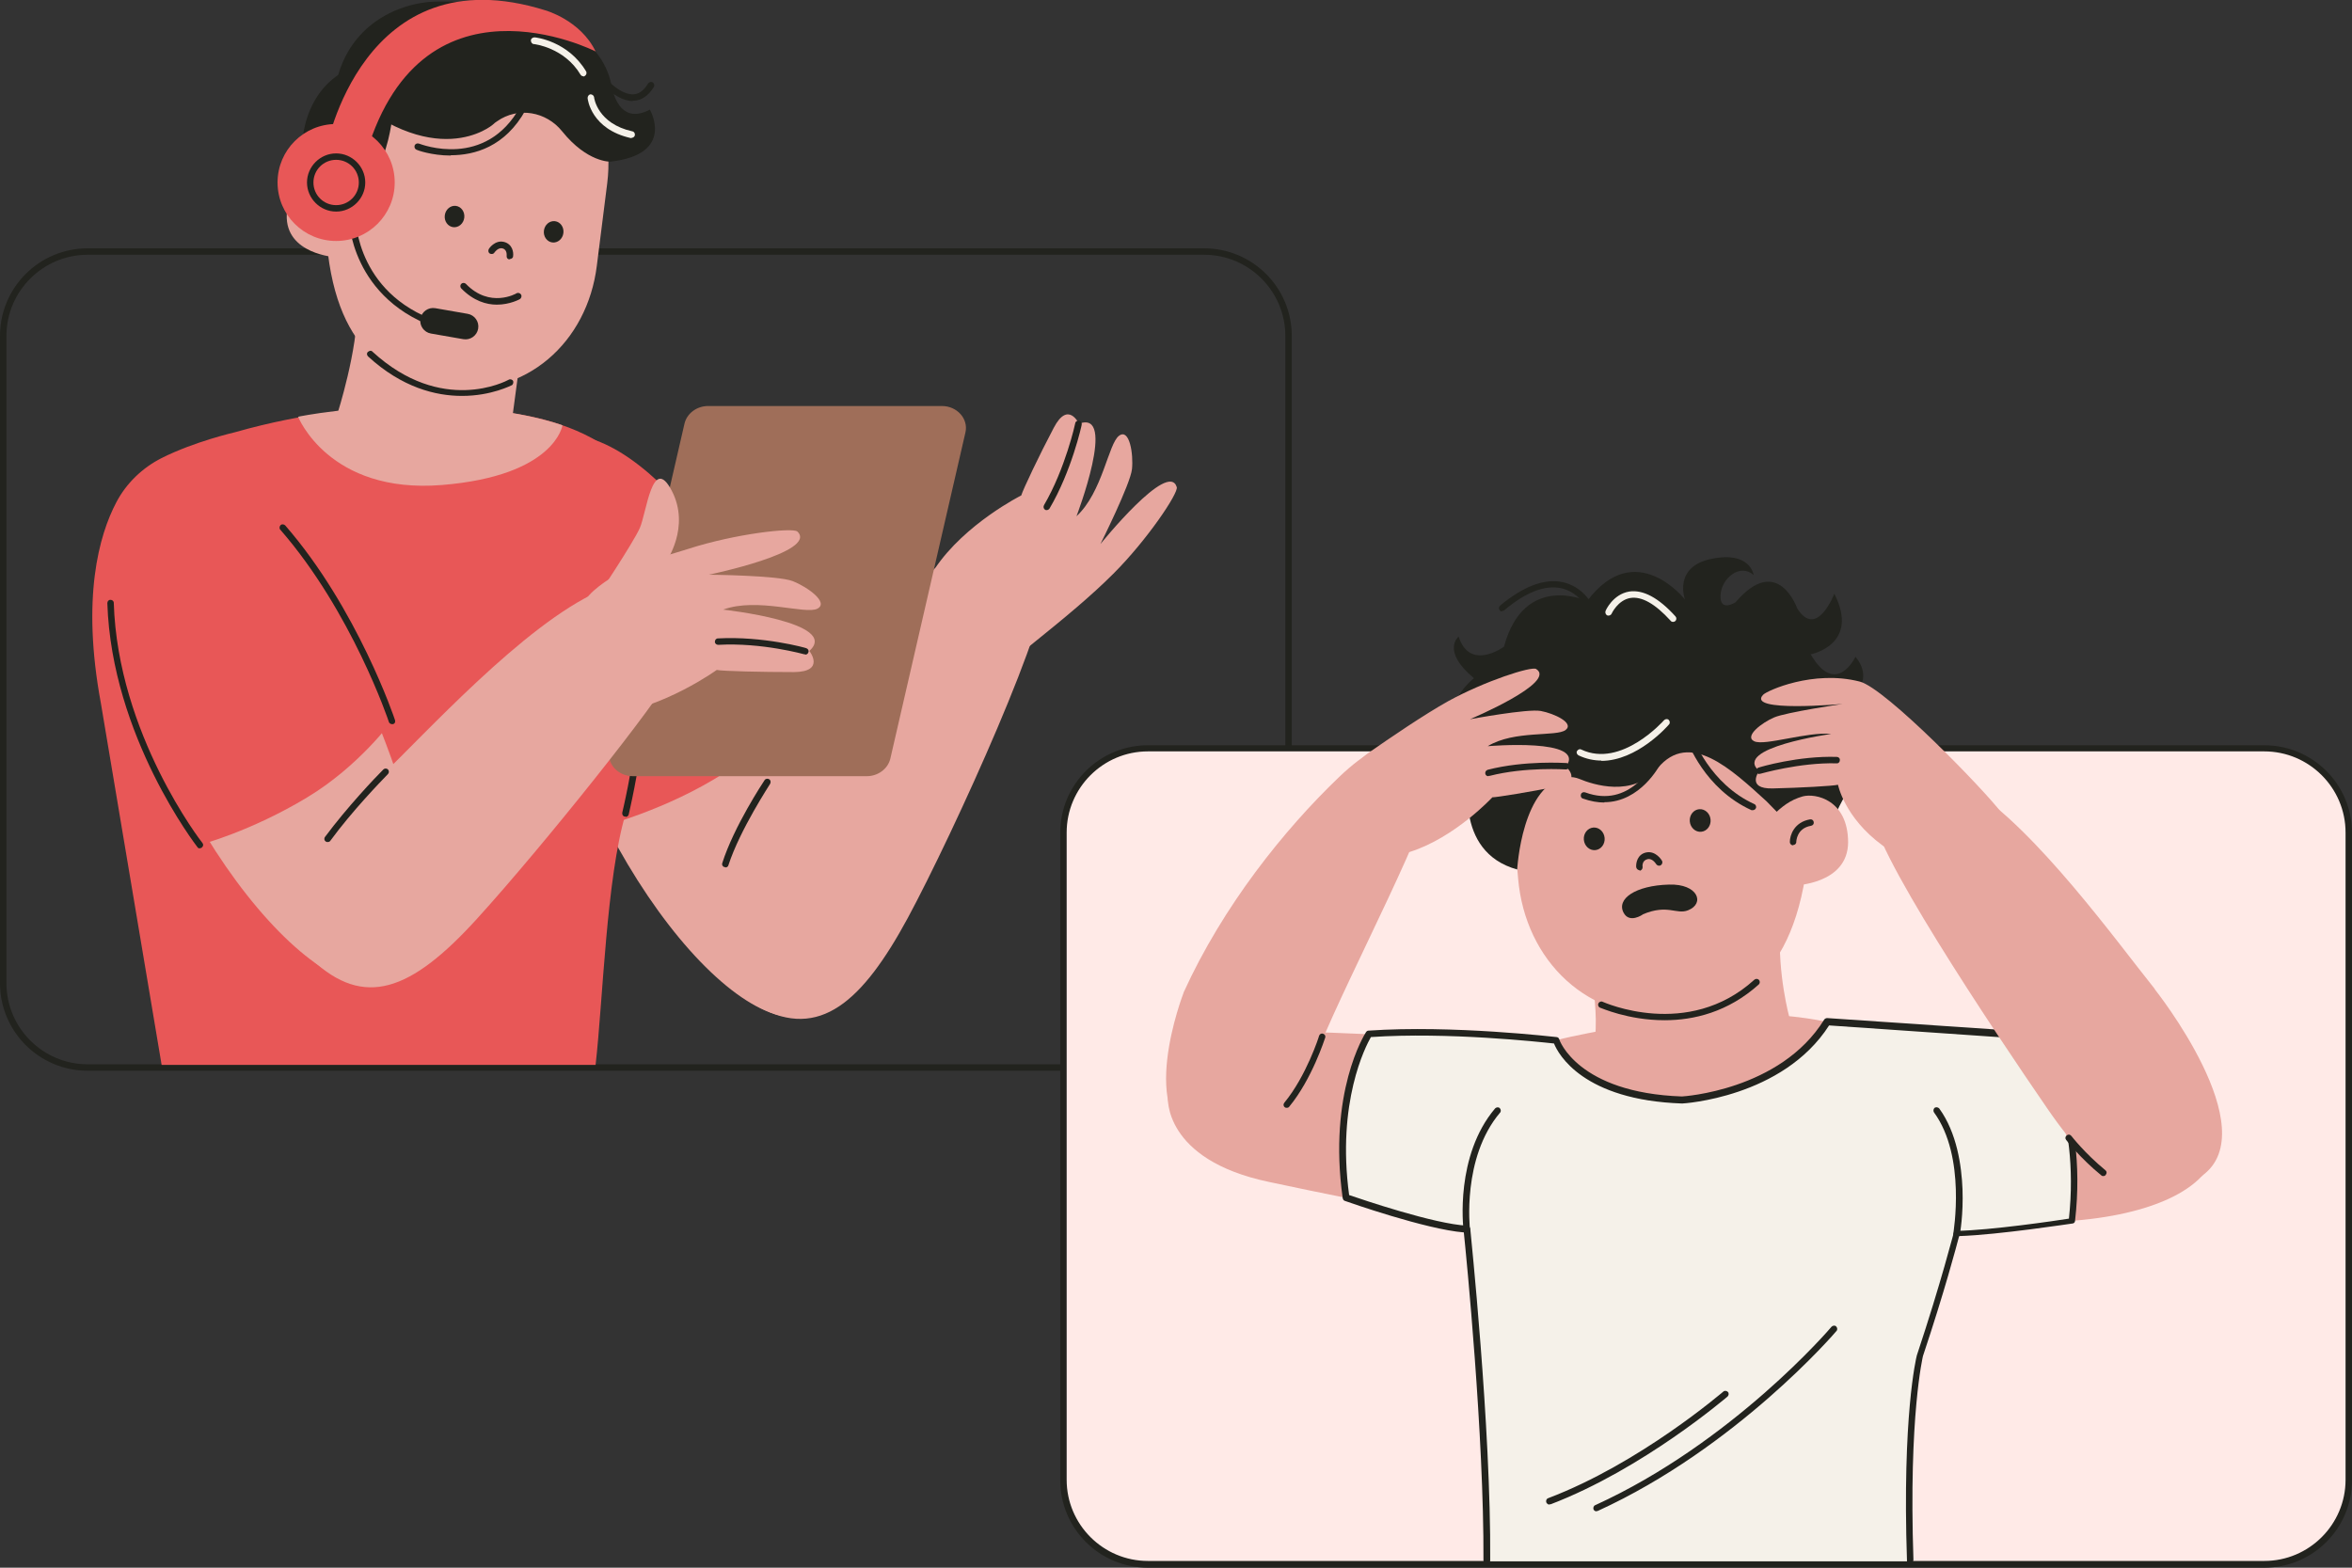 <svg xmlns="http://www.w3.org/2000/svg" width="459" height="306" viewBox="0 0 459 306" fill="none"><rect x="0" y="0" width="459" height="306" fill="#333333" stroke="none"/><g clip-path="url(#clip0_128_238)"><path d="M234.976 209H17.117C7.661 209 0 201.35 0 191.907V65.563C0 56.12 7.661 48.47 17.117 48.47H234.976C244.433 48.47 252.094 56.12 252.094 65.563V191.907C252.094 201.35 244.433 209 234.976 209ZM17.117 49.725C8.379 49.725 1.257 56.837 1.257 65.563V191.907C1.257 200.633 8.379 207.745 17.117 207.745H234.976C243.715 207.745 250.837 200.633 250.837 191.907V65.563C250.837 56.837 243.715 49.725 234.976 49.725H17.117Z" fill="#22231E"></path><path d="M441.823 146.067H224.024C214.9 146.067 207.505 153.453 207.505 162.563V288.907C207.505 298.017 214.9 305.403 224.024 305.403H441.823C450.946 305.403 458.342 298.017 458.342 288.907V162.563C458.342 153.453 450.946 146.067 441.823 146.067Z" fill="#FFEAE7"></path><path d="M441.883 306H224.024C214.567 306 206.906 298.35 206.906 288.907V162.563C206.906 153.12 214.567 145.47 224.024 145.47H441.883C451.339 145.47 459 153.12 459 162.563V288.907C459 298.35 451.339 306 441.883 306ZM224.024 146.665C215.285 146.665 208.163 153.777 208.163 162.503V288.847C208.163 297.573 215.285 304.685 224.024 304.685H441.883C450.621 304.685 457.743 297.573 457.743 288.847V162.503C457.743 153.777 450.621 146.665 441.883 146.665H224.024Z" fill="#22231E"></path><path d="M113.059 102.438C116.112 99.749 121.199 99.331 124.91 101.064C130.596 103.694 138.017 109.67 144.541 121.623C155.853 142.302 169.439 177.086 163.933 191.31C155.494 213.184 123.354 182.584 109.109 139.135C101.867 117.141 105.997 108.654 113.059 102.438Z" fill="#E7A79F"></path><path d="M156.152 135.548C156.152 135.548 149.329 146.247 139.154 152.223C127.962 158.857 116.231 161.666 116.231 161.666C116.231 161.666 101.029 136.505 100.012 113.794C99.533 102.916 105.219 83.612 113.418 85.166C133.469 88.991 155.195 130.887 156.152 135.548Z" fill="#E85757"></path><path d="M94.984 80.205C94.984 80.205 126.406 80.743 128.74 104.59C130.955 126.882 127.184 141.824 122.097 158.797C118.326 171.468 117.668 195.314 116.231 207.865H31.542L19.691 137.282C15.861 116.662 19.332 104.47 22.684 98.075C24.659 94.31 27.771 91.322 31.542 89.409C37.946 86.182 45.786 84.389 45.786 84.389C73.677 76.44 94.984 80.265 94.984 80.265V80.205Z" fill="#E85757"></path><path d="M29.986 96.761C33.038 94.071 38.066 93.593 41.836 95.267C47.522 97.837 55.003 103.753 61.647 115.647C73.138 136.266 87.084 170.87 81.697 185.154C73.498 207.088 41.058 176.847 26.395 133.517C18.973 111.583 22.983 103.036 29.986 96.82V96.761Z" fill="#E7A79F"></path><path d="M76.49 140.688C76.49 140.688 70.086 149.534 59.971 155.63C48.899 162.323 39.023 164.893 39.023 164.893C39.023 164.893 20.589 138.776 21.606 116.065C22.504 96.223 32.918 92.517 41.238 93.354C58.535 95.147 75.473 136.027 76.49 140.629V140.688Z" fill="#E85757"></path><path d="M76.49 141.346C76.251 141.346 75.951 141.166 75.891 140.927C75.832 140.688 68.65 119.412 54.704 103.394C54.465 103.155 54.525 102.737 54.764 102.498C55.003 102.259 55.422 102.319 55.662 102.558C69.787 118.814 77.029 140.33 77.089 140.569C77.208 140.927 77.029 141.286 76.67 141.346C76.61 141.346 76.55 141.346 76.49 141.346Z" fill="#22231E"></path><path d="M109.767 83.014C109.767 83.014 108.331 92.876 86.246 94.669C64.161 96.462 58.175 81.341 58.175 81.341C58.175 81.341 69.308 79.01 84.929 79.249C100.431 79.488 109.767 83.014 109.767 83.014Z" fill="#E7A79F"></path><path d="M39.023 165.611C38.843 165.611 38.664 165.551 38.544 165.372C38.365 165.133 21.786 143.737 20.948 117.738C20.948 117.38 21.187 117.081 21.547 117.081C21.906 117.081 22.205 117.32 22.205 117.679C22.983 143.258 39.322 164.356 39.502 164.535C39.741 164.834 39.681 165.192 39.382 165.431C39.263 165.551 39.143 165.551 38.963 165.551L39.023 165.611Z" fill="#22231E"></path><path d="M96.181 5.439C81.218 3.586 67.512 14.164 65.657 29.106L63.622 45.242C64.999 68.91 76.55 74.408 87.323 75.723C102.645 77.635 114.615 66.818 116.471 51.877L118.506 35.74C120.361 20.798 111.144 7.291 96.181 5.439Z" fill="#E7A79F"></path><path d="M109.948 45.489C110.093 44.343 109.36 43.306 108.311 43.174C107.261 43.041 106.293 43.863 106.148 45.009C106.003 46.156 106.736 47.192 107.786 47.324C108.835 47.457 109.803 46.635 109.948 45.489Z" fill="#22231E"></path><path d="M90.603 42.504C90.748 41.358 90.015 40.322 88.965 40.189C87.916 40.057 86.948 40.879 86.803 42.025C86.658 43.171 87.391 44.207 88.44 44.34C89.49 44.472 90.458 43.65 90.603 42.504Z" fill="#22231E"></path><path d="M99.473 50.621C99.473 50.621 99.473 50.621 99.413 50.621C99.054 50.621 98.815 50.263 98.874 49.904C98.874 49.785 98.994 48.709 98.037 48.47C97.139 48.291 96.48 49.307 96.48 49.307C96.301 49.605 95.882 49.665 95.583 49.486C95.283 49.307 95.224 48.888 95.403 48.589C95.403 48.53 96.6 46.796 98.336 47.215C100.012 47.633 100.251 49.247 100.131 50.024C100.131 50.323 99.832 50.562 99.473 50.562V50.621ZM96.959 59.467C94.924 59.467 92.41 58.75 90.016 56.299C89.777 56.06 89.777 55.642 90.016 55.403C90.256 55.164 90.675 55.164 90.914 55.403C95.583 60.244 100.73 57.315 100.79 57.255C101.089 57.076 101.508 57.196 101.687 57.495C101.867 57.793 101.747 58.212 101.448 58.391C101.448 58.391 99.533 59.467 96.959 59.467ZM87.981 30.361C84.211 30.361 81.338 29.285 81.278 29.225C80.979 29.106 80.799 28.747 80.919 28.389C81.039 28.09 81.398 27.91 81.757 28.03C82.296 28.209 94.745 33.05 101.508 20.858C101.687 20.559 102.047 20.44 102.346 20.619C102.645 20.798 102.765 21.157 102.585 21.456C98.575 28.688 92.59 30.301 87.981 30.301V30.361ZM76.67 21.695C76.67 21.695 75.592 39.923 64.4 38.13C64.4 38.13 60.869 37.593 59.492 33.708C58.116 29.823 58.594 18.766 67.034 13.985L76.729 21.695H76.67Z" fill="#22231E"></path><path d="M65.597 16.615C65.597 16.615 66.555 6.754 76.909 2.152C79.662 0.956 82.595 0.299 85.588 0.299C92.291 0.239 108.511 1.016 116.231 10.1C117.787 11.953 118.865 14.224 119.344 16.675C119.882 19.424 121.558 24.145 126.825 21.396C126.825 21.396 131.912 30.122 119.104 31.556C119.104 31.556 114.615 31.735 109.708 25.639C106.595 21.755 101.089 20.798 97.019 23.667C96.72 23.846 96.421 24.085 96.181 24.325C96.181 24.325 84.749 34.306 65.657 16.615H65.597Z" fill="#22231E"></path><path d="M64.58 33.887C62.305 33.17 56.32 34.126 55.961 41.896C55.662 49.665 65.537 50.203 65.537 50.203L69.966 37.593C68.231 35.859 66.854 34.604 64.58 33.887Z" fill="#E7A79F"></path><path d="M123.234 26.954H123.114C115.393 25.221 114.675 19.424 114.675 19.125C114.675 18.766 114.915 18.468 115.214 18.408C115.573 18.408 115.872 18.647 115.932 18.946C115.932 19.185 116.65 24.145 123.413 25.639C123.773 25.699 123.952 26.058 123.892 26.416C123.832 26.715 123.533 26.894 123.294 26.894L123.234 26.954Z" fill="#F5F1E9"></path><path d="M123.473 19.723C119.643 19.723 115.872 14.583 115.693 14.344C115.513 14.045 115.573 13.686 115.812 13.447C116.112 13.268 116.471 13.328 116.71 13.567C116.71 13.567 120.361 18.527 123.533 18.408C124.67 18.408 125.628 17.691 126.466 16.316C126.645 16.017 127.064 15.898 127.364 16.077C127.663 16.256 127.783 16.675 127.603 16.973C126.526 18.707 125.209 19.603 123.653 19.663C123.653 19.663 123.533 19.663 123.473 19.663V19.723Z" fill="#22231E"></path><path d="M113.837 14.882C113.598 14.882 113.418 14.762 113.299 14.583C110.126 9.264 104.261 8.606 104.201 8.606C103.842 8.606 103.603 8.248 103.603 7.889C103.603 7.531 103.962 7.292 104.321 7.292C104.56 7.292 110.845 8.009 114.376 13.925C114.555 14.224 114.436 14.643 114.136 14.822C114.017 14.882 113.897 14.941 113.837 14.941V14.882Z" fill="#F5F1E9"></path><path d="M101.448 70.523C101.448 70.523 100.61 76.679 99.892 82.178C99.892 82.178 91.393 88.274 77.208 85.525C63.023 82.716 65.837 80.803 65.837 80.803C65.837 80.803 69.906 68.073 69.667 59.945L101.448 70.583V70.523Z" fill="#E7A79F"></path><path d="M90.136 77.277C85.049 77.277 78.465 75.663 71.822 69.567C71.582 69.328 71.522 68.91 71.822 68.671C72.121 68.431 72.48 68.372 72.719 68.671C86.246 81.042 98.755 74.408 99.293 74.109C99.593 73.93 100.012 74.109 100.131 74.348C100.251 74.587 100.131 75.066 99.892 75.185C99.832 75.185 95.942 77.277 90.196 77.277H90.136Z" fill="#22231E"></path><path d="M122.097 159.395C122.097 159.395 121.977 159.395 121.917 159.395C121.558 159.335 121.379 158.977 121.438 158.618C121.438 158.558 123.354 150.908 124.491 140.987C125.508 131.843 126.107 118.754 122.995 108.535C122.875 108.176 123.054 107.817 123.414 107.758C123.773 107.638 124.132 107.817 124.192 108.176C127.364 118.635 126.825 131.903 125.748 141.167C124.611 151.207 122.695 158.857 122.695 158.977C122.635 159.276 122.336 159.455 122.097 159.455V159.395Z" fill="#22231E"></path><path d="M147.474 156.287C147.474 156.287 124.85 183.898 148.072 196.569C159.923 203.023 168.302 195.553 177.16 179.177C186.018 162.741 205.949 118.933 203.914 113.076C201.879 107.159 196.073 100.286 182.427 110.984C170.157 120.547 153.878 146.366 147.474 156.347V156.287Z" fill="#E7A79F"></path><path d="M181.23 120.248C183.923 128.556 194.337 131.424 201.16 125.926C207.983 120.428 212.951 116.304 217.26 112.001C223.904 105.367 230.009 96.222 229.65 95.087C228.034 89.708 214.747 106.203 214.747 106.203C214.747 106.203 220.612 94.489 220.911 91.561C221.211 88.632 220.433 83.552 218.398 85.046C216.303 86.54 215.166 96.103 210.078 100.765C210.078 100.765 218.098 79.847 210.557 82.716C210.557 82.716 208.462 78.114 205.649 83.493C202.836 88.812 199.604 95.625 199.305 96.701C199.305 96.701 188.352 102.199 182.487 110.925C180.512 113.853 180.332 117.2 181.29 120.248H181.23Z" fill="#E7A79F"></path><path d="M204.273 99.569C204.153 99.569 204.033 99.569 203.973 99.51C203.674 99.33 203.554 98.972 203.734 98.613C207.924 91.441 209.839 82.656 209.839 82.596C209.899 82.237 210.258 82.058 210.617 82.118C210.976 82.177 211.156 82.536 211.096 82.895C211.096 83.014 209.121 91.979 204.811 99.27C204.692 99.45 204.452 99.569 204.273 99.569Z" fill="#22231E"></path><path d="M141.548 169.256C141.489 169.256 141.429 169.256 141.369 169.256C141.01 169.137 140.83 168.778 140.95 168.479C143.224 161.307 148.97 152.641 149.209 152.283C149.389 151.984 149.808 151.924 150.107 152.103C150.406 152.283 150.466 152.701 150.287 153C150.287 153.06 144.421 161.905 142.147 168.897C142.087 169.196 141.788 169.316 141.548 169.316V169.256Z" fill="#22231E"></path><path d="M169.14 151.506H123.533C120.541 151.506 118.326 148.996 118.925 146.366L133.588 82.656C134.067 80.684 135.982 79.249 138.197 79.249H183.804C186.796 79.249 189.011 81.76 188.412 84.389L173.748 148.1C173.27 150.072 171.354 151.506 169.14 151.506Z" fill="#9F6E59"></path><path d="M73.976 151.865C73.976 151.865 48.779 176.01 60.869 187.306C71.044 196.808 80.141 193.581 93.069 179.357C105.997 165.132 128.621 136.804 131.434 131.006C136.76 120.129 133.169 108.116 116.89 115.408C102.226 121.922 82.834 143.438 73.976 151.865Z" fill="#E7A79F"></path><path d="M63.921 164.355C63.802 164.355 63.682 164.355 63.562 164.236C63.263 164.057 63.203 163.638 63.443 163.339C67.752 157.542 73.198 151.805 74.814 150.191C75.054 149.952 75.473 149.952 75.712 150.191C75.951 150.43 75.951 150.848 75.712 151.087C74.156 152.701 68.709 158.319 64.46 164.116C64.34 164.296 64.161 164.355 63.921 164.355Z" fill="#22231E"></path><path d="M112.82 138.417C106.356 132.082 111.024 119.591 115.872 115.288C121.259 110.506 128.261 109.072 134.247 107.16C143.464 104.171 154.716 102.916 155.614 103.753C159.743 107.757 138.316 112.18 138.316 112.18C138.316 112.18 151.843 112.299 154.716 113.435C157.589 114.571 161.838 117.619 159.504 118.814C157.17 120.009 147.773 116.543 141.129 118.993C141.129 118.993 164.112 121.503 157.948 127.062C157.948 127.062 161.18 131.126 154.955 131.185C148.731 131.185 140.95 131.006 139.873 130.767C139.873 130.767 129.638 138.178 118.805 139.493C115.214 139.911 114.615 140.09 112.82 138.357V138.417Z" fill="#E7A79F"></path><path d="M157.17 127.719C157.17 127.719 157.05 127.719 156.99 127.719C156.93 127.719 148.731 125.388 140.172 125.867C139.813 125.867 139.513 125.627 139.513 125.269C139.513 124.91 139.753 124.611 140.112 124.611C148.91 124.133 157.289 126.464 157.349 126.524C157.708 126.644 157.888 127.002 157.768 127.301C157.708 127.6 157.409 127.779 157.17 127.779V127.719Z" fill="#22231E"></path><path d="M129.937 109.73C129.937 109.73 134.845 102.916 131.074 95.745C127.304 88.573 126.167 100.167 124.85 103.096C123.533 106.024 116.411 116.722 116.411 116.722C116.411 116.722 128.501 112.479 129.937 109.73Z" fill="#E7A79F"></path><path d="M63.622 29.226C63.622 29.226 70.625 -9.204 106.476 2.032C106.476 2.032 113.299 3.945 116.231 10.041C116.231 10.041 81.518 -7.65 71.044 31.497L63.682 29.166L63.622 29.226Z" fill="#E85757"></path><path d="M86.844 64.427C86.844 64.427 86.725 64.427 86.665 64.427C77.148 61.678 72.6 55.821 70.445 51.398C68.111 46.617 68.051 42.493 68.051 42.314C68.051 41.956 68.35 41.657 68.709 41.657C69.069 41.657 69.368 41.956 69.368 42.314C69.368 42.972 69.667 58.272 87.024 63.232C87.383 63.352 87.563 63.71 87.443 64.009C87.383 64.308 87.084 64.487 86.844 64.487V64.427Z" fill="#22231E"></path><path d="M65.597 47.035C71.911 47.035 77.029 41.925 77.029 35.62C77.029 29.316 71.911 24.205 65.597 24.205C59.284 24.205 54.166 29.316 54.166 35.62C54.166 41.925 59.284 47.035 65.597 47.035Z" fill="#E85757"></path><path d="M65.597 41.298C62.485 41.298 59.911 38.728 59.911 35.62C59.911 32.513 62.485 29.943 65.597 29.943C68.709 29.943 71.283 32.513 71.283 35.62C71.283 38.728 68.709 41.298 65.597 41.298ZM65.597 31.198C63.143 31.198 61.168 33.17 61.168 35.62C61.168 38.071 63.143 40.043 65.597 40.043C68.051 40.043 70.026 38.071 70.026 35.62C70.026 33.17 68.051 31.198 65.597 31.198Z" fill="#22231E"></path><path d="M84.097 65.103L90.406 66.203C91.774 66.441 93.076 65.527 93.315 64.162C93.553 62.796 92.638 61.495 91.27 61.257L84.962 60.158C83.594 59.919 82.292 60.833 82.053 62.199C81.815 63.565 82.73 64.865 84.097 65.103Z" fill="#22231E"></path><path d="M339.058 215.336C339.058 211.451 340.195 208.522 343.248 206.132C347.976 202.426 389.034 202.247 397.114 202.307C410.999 202.426 421.054 203.681 426.86 210.076C446.85 232.249 413.154 244.441 370.001 235.775C353.243 232.429 338.938 224.838 338.998 215.336H339.058ZM227.914 214.08C227.914 214.08 226.897 226.332 247.605 230.695C268.254 235.058 290.937 239.899 305.242 237.748C319.606 235.596 330.619 210.196 312.185 206.132C293.451 202.008 244.194 201.111 244.194 201.111C244.194 201.111 226.956 203.621 227.914 214.08Z" fill="#E7A79F"></path><path d="M267.117 201.888C267.117 201.888 259.934 210.913 262.688 233.803C262.688 233.803 298.898 246.593 305.302 237.688C310.988 229.859 320.684 210.076 320.025 205.116C320.025 205.116 288.424 200.275 267.176 201.888H267.117ZM389.932 202.247C389.932 202.247 408.246 215.694 404.296 238.465C404.296 238.465 369.462 245.517 363.537 236.313C358.27 228.185 356.235 204.637 357.193 199.677C357.193 199.677 368.744 199.617 389.932 202.247Z" fill="#F5F1E9"></path><path d="M319.786 122.818C335.826 121.443 350.011 133.277 351.387 149.294L352.884 166.567C350.43 191.788 337.921 197.107 326.369 198.123C309.97 199.557 297.641 187.544 296.264 171.467L294.768 154.195C293.391 138.178 303.746 124.133 319.846 122.758L319.786 122.818Z" fill="#E7A79F"></path><path d="M311.313 165.938C312.432 165.84 313.253 164.774 313.147 163.558C313.04 162.341 312.046 161.434 310.927 161.532C309.807 161.63 308.986 162.695 309.092 163.912C309.199 165.129 310.193 166.036 311.313 165.938Z" fill="#22231E"></path><path d="M331.988 162.356C333.108 162.258 333.929 161.193 333.823 159.976C333.716 158.76 332.722 157.853 331.602 157.95C330.483 158.048 329.662 159.114 329.768 160.33C329.875 161.547 330.869 162.454 331.988 162.356Z" fill="#22231E"></path><path d="M319.965 169.854C319.666 169.854 319.367 169.615 319.307 169.256C319.247 168.419 319.546 166.746 321.282 166.387C323.137 166.029 324.275 167.881 324.334 168.001C324.514 168.3 324.394 168.718 324.095 168.897C323.796 169.077 323.377 168.957 323.197 168.658C323.197 168.658 322.479 167.463 321.521 167.702C320.444 167.941 320.504 169.077 320.564 169.256C320.564 169.615 320.324 169.913 319.965 169.973V169.854ZM320.564 178.52C320.564 178.52 317.99 180.313 316.853 178.161C315.417 175.472 319.127 172.842 325.711 172.663C331.397 172.483 332.774 176.368 329.422 177.683C327.147 178.579 325.472 176.428 320.624 178.46L320.564 178.52Z" fill="#22231E"></path><path d="M296.085 169.734C296.085 169.734 296.982 152.701 305.96 151.685C306.738 151.625 307.516 151.745 308.234 152.044C310.808 153.119 318.649 155.749 323.497 149.952C329.721 142.421 337.921 150.191 344.744 156.407L351.806 163.638C351.806 163.638 354.978 168.061 356.475 163.22C357.971 158.379 362.101 151.745 363.058 149.832C364.914 146.127 363.657 140.748 359.647 137.879C359.647 137.879 366.59 133.576 362.101 128.197C362.101 128.197 358.33 136.206 353.362 127.719C353.362 127.719 363.058 125.866 357.971 115.885C357.971 115.885 354.559 124.85 350.729 118.754C350.729 118.754 346.958 107.877 338.699 117.559C338.699 117.559 335.587 119.591 335.766 116.184C335.946 112.778 339.656 109.909 342.23 112.24C342.23 112.24 341.631 107.518 334.03 109.072C326.429 110.626 328.823 117.021 328.823 117.021C328.823 117.021 319.187 104.709 309.731 117.32C309.731 117.32 297.461 111.582 293.511 126.225C293.511 126.225 286.868 131.126 284.653 124.253C284.653 124.253 281.182 127.002 287.646 132.381C287.646 132.381 277.411 140.15 286.808 150.908C286.808 150.908 283.396 166.268 296.144 169.734H296.085Z" fill="#22231E"></path><path d="M351.806 155.45C354.26 154.793 360.604 156.048 360.664 164.356C360.664 172.663 350.071 172.842 350.071 172.842L345.881 159.216C347.796 157.423 349.292 156.168 351.806 155.45Z" fill="#E7A79F"></path><path d="M349.951 165.013C349.592 165.013 349.292 164.714 349.292 164.355C349.292 163.04 350.13 160.47 353.243 159.932C353.602 159.873 353.901 160.112 353.961 160.47C354.021 160.829 353.781 161.128 353.422 161.188C350.609 161.666 350.549 164.236 350.549 164.355C350.549 164.714 350.25 164.953 349.891 164.953L349.951 165.013Z" fill="#22231E"></path><path d="M312.544 148.457C311.107 148.457 309.551 148.159 308.055 147.441C307.756 147.262 307.576 146.904 307.756 146.605C307.935 146.306 308.294 146.127 308.594 146.306C316.434 150.011 324.694 140.628 324.753 140.568C324.993 140.329 325.412 140.27 325.651 140.509C325.891 140.748 325.95 141.166 325.711 141.405C325.412 141.764 319.487 148.517 312.484 148.517L312.544 148.457Z" fill="#F5F1E9"></path><path d="M342.05 158.14C341.991 158.14 341.871 158.14 341.811 158.14C332.594 153.956 329.362 144.812 329.182 144.394C329.063 144.035 329.242 143.676 329.601 143.557C329.961 143.437 330.32 143.617 330.439 143.975C330.439 144.095 333.671 153 342.35 156.944C342.649 157.064 342.829 157.482 342.649 157.781C342.529 158.02 342.29 158.14 342.05 158.14Z" fill="#22231E"></path><path d="M340.734 199.378C340.734 199.378 376.824 195.314 381.373 216.232C385.682 235.895 379.936 249.581 375.447 262.311C371.916 272.232 372.635 295.242 372.814 304.745H290.159L288.184 257.231C284.593 224.181 286.209 210.733 286.209 210.733C292.793 206.072 301.292 204.398 301.292 204.398C323.676 198.72 340.794 199.438 340.794 199.438L340.734 199.378Z" fill="#F5F1E9"></path><path d="M310.868 192.266C310.868 192.266 311.766 198.063 311.287 202.426C311.287 202.426 321.462 209.299 336.724 206.849C351.986 204.458 349.233 198.721 349.233 198.721C349.233 198.721 346.839 189.995 347.437 181.269L310.808 192.206L310.868 192.266Z" fill="#E7A79F"></path><path d="M356.594 199.498C356.594 199.498 350.011 212.527 328.225 214.798C311.407 216.531 303.686 203.143 303.686 203.143C303.686 203.143 302.728 202.725 330.26 198.004C330.26 198.004 346.12 197.107 356.594 199.498Z" fill="#E7A79F"></path><path d="M324.813 199.139C317.691 199.139 312.364 196.689 312.244 196.689C311.945 196.569 311.766 196.151 311.945 195.852C312.065 195.553 312.484 195.374 312.783 195.553C312.963 195.613 329.362 203.024 342.35 191.25C342.589 191.011 343.008 191.011 343.247 191.25C343.487 191.489 343.487 191.908 343.247 192.147C337.202 197.585 330.499 199.139 324.873 199.139H324.813Z" fill="#22231E"></path><path d="M230.966 193.82C230.966 193.82 221.33 218.622 234.498 222.746C245.51 226.213 251.675 218.802 257.421 204.518C263.286 190.054 280.224 158.259 279.446 153.06C278.01 143.557 271.785 141.644 261.251 151.745C250.598 161.965 238.687 176.787 230.966 193.76V193.82Z" fill="#E7A79F"></path><path d="M267.057 165.013C260.712 160.769 260.832 151.386 267.057 146.964C271.246 144.035 278.01 139.433 282.618 136.863C289.8 132.919 298.898 129.99 299.795 130.588C303.925 133.218 286.868 140.389 286.868 140.389C286.868 140.389 298.12 138.298 300.693 138.776C303.267 139.254 307.277 141.107 305.541 142.481C303.805 143.856 295.486 142.481 290.339 145.649C290.339 145.649 309.791 143.975 305.601 149.653C305.601 149.653 308.953 152.522 303.805 153.538C298.658 154.554 292.134 155.63 291.237 155.63C291.237 155.63 283.995 163.459 275.196 166.268C272.264 167.224 269.391 166.567 267.057 165.013Z" fill="#E7A79F"></path><path d="M290.459 151.506C290.159 151.506 289.92 151.326 289.86 151.028C289.8 150.669 289.98 150.37 290.339 150.251C297.581 148.398 305.302 148.936 305.661 148.936C306.02 148.936 306.259 149.235 306.259 149.593C306.259 149.952 305.9 150.191 305.601 150.191C305.541 150.191 297.701 149.653 290.698 151.446C290.698 151.446 290.578 151.446 290.518 151.446L290.459 151.506Z" fill="#22231E"></path><path d="M251.136 216.232C251.017 216.232 250.837 216.232 250.717 216.112C250.418 215.873 250.418 215.515 250.657 215.216C254.907 210.076 257.421 202.307 257.421 202.187C257.54 201.828 257.899 201.649 258.199 201.769C258.558 201.888 258.737 202.247 258.618 202.546C258.498 202.844 256.044 210.614 251.615 215.993C251.495 216.172 251.316 216.232 251.136 216.232ZM381.852 241.513C381.852 241.513 381.792 241.513 381.732 241.513C381.373 241.453 381.133 241.094 381.193 240.796C381.193 240.616 383.767 225.794 377.423 217.128C377.243 216.83 377.303 216.471 377.542 216.232C377.842 216.053 378.201 216.112 378.44 216.352C381.911 221.133 382.809 227.587 382.989 232.13C383.168 237.03 382.51 240.796 382.45 240.975C382.45 241.274 382.151 241.513 381.852 241.513ZM286.269 240.616C285.97 240.616 285.67 240.377 285.611 240.078C285.551 239.481 283.935 225.615 291.775 216.352C292.015 216.112 292.434 216.053 292.673 216.292C292.912 216.531 292.972 216.949 292.733 217.188C285.252 226.034 286.867 239.839 286.867 239.959C286.867 240.318 286.688 240.616 286.329 240.676C286.329 240.676 286.329 240.676 286.269 240.676V240.616ZM293.152 119.352C292.972 119.352 292.793 119.292 292.673 119.113C292.434 118.814 292.494 118.455 292.733 118.216C297.282 114.451 301.352 112.897 304.883 113.614C308.893 114.451 310.688 117.918 310.748 118.037C310.928 118.336 310.748 118.754 310.449 118.874C310.15 119.053 309.731 118.874 309.611 118.575C309.611 118.575 307.995 115.527 304.643 114.81C301.471 114.152 297.76 115.587 293.571 119.113C293.451 119.232 293.331 119.232 293.152 119.232V119.352Z" fill="#22231E"></path><path d="M326.489 121.384C326.31 121.384 326.13 121.324 326.01 121.145C323.018 117.858 320.384 116.363 318.17 116.722C315.716 117.14 314.519 119.77 314.519 119.77C314.399 120.069 313.98 120.248 313.681 120.129C313.382 120.009 313.202 119.591 313.322 119.292C313.322 119.172 314.758 116.005 317.93 115.467C320.624 115.049 323.676 116.662 326.968 120.308C327.207 120.547 327.207 120.965 326.968 121.204C326.848 121.324 326.669 121.384 326.549 121.384H326.489Z" fill="#F5F1E9"></path><path d="M313.082 156.646C311.826 156.646 310.389 156.407 308.893 155.869C308.534 155.749 308.414 155.391 308.534 155.032C308.653 154.674 309.013 154.554 309.372 154.674C318.11 157.901 322.599 149.115 322.778 148.757C322.958 148.458 323.317 148.338 323.616 148.458C323.916 148.637 324.035 148.996 323.916 149.295C323.916 149.354 320.145 156.586 313.082 156.586V156.646ZM372.814 305.343C372.455 305.343 372.216 305.044 372.156 304.745C371.198 276.356 373.951 265.061 374.071 264.583C378.919 250 381.193 240.796 381.253 240.736C381.313 240.437 381.552 240.258 381.852 240.258C388.495 240.138 401.124 238.286 403.757 237.867C405.972 217.308 398.011 204.697 396.814 202.904L356.953 200.155C347.916 214.26 328.464 215.395 328.285 215.395C308.953 214.738 304.105 205.773 303.267 203.681C300.454 203.383 282.558 201.41 267.536 202.426C266.518 204.219 260.832 215.097 263.286 233.265C265.74 234.102 279.925 238.943 286.329 239.242C286.628 239.242 286.868 239.481 286.927 239.84C286.927 240.198 290.997 278.448 290.818 304.626C290.818 304.984 290.518 305.283 290.159 305.283C289.8 305.283 289.501 304.984 289.501 304.626C289.621 280.181 286.149 245.218 285.67 240.557C278.249 239.959 263.107 234.64 262.448 234.401C262.209 234.341 262.089 234.102 262.029 233.863C259.156 213.244 266.279 201.948 266.578 201.47C266.698 201.291 266.877 201.171 267.057 201.171C283.516 200.036 303.566 202.426 303.746 202.426C303.985 202.426 304.224 202.606 304.284 202.845C304.284 202.964 307.875 213.304 328.225 214.021C328.345 214.021 347.437 212.885 355.996 199.02C356.116 198.84 356.355 198.721 356.594 198.721L397.174 201.47C397.353 201.47 397.533 201.59 397.652 201.709C397.772 201.829 407.588 215.336 404.954 238.286C404.954 238.584 404.715 238.824 404.416 238.824C404.296 238.824 389.991 241.035 382.33 241.274C381.792 243.306 379.517 251.972 375.268 264.702C375.268 264.762 372.455 276.297 373.413 304.446C373.413 304.805 373.173 305.104 372.814 305.104V305.343Z" fill="#22231E"></path><path d="M420.516 193.103C420.516 193.103 442.301 220.475 429.733 229.5C419.199 237.09 409.922 231.472 399.568 216.411C389.213 201.35 364.195 164.057 365.512 158.08C366.829 152.104 370.24 144.872 384.485 153.837C397.353 161.905 413.274 184.018 420.516 193.043V193.103Z" fill="#E7A79F"></path><path d="M375.567 166.387C382.929 164.296 395.079 164.594 390.47 158.498C387.418 154.375 368.026 134.353 362.939 133.038C353.841 130.707 344.804 134.831 344.085 135.608C340.674 139.134 359.587 137.401 359.587 137.401C359.587 137.401 348.634 139.015 346.24 140.031C343.846 141.047 340.315 143.736 342.35 144.693C344.385 145.649 352.704 142.78 357.372 143.258C357.372 143.258 337.981 145.948 343.307 150.49C343.307 150.49 340.674 154.016 345.941 153.896C351.208 153.777 357.791 153.418 358.689 153.179C358.689 153.179 359.946 159.574 367.368 165.013C369.821 166.806 372.754 167.105 375.507 166.328L375.567 166.387Z" fill="#E7A79F"></path><path d="M343.367 151.088C343.068 151.088 342.829 150.908 342.769 150.609C342.649 150.251 342.888 149.892 343.188 149.833C343.487 149.713 350.968 147.502 358.45 147.741C358.809 147.741 359.108 148.04 359.048 148.398C359.048 148.757 358.749 149.056 358.39 148.996C351.148 148.817 343.607 151.028 343.547 151.028C343.487 151.028 343.427 151.028 343.367 151.028V151.088Z" fill="#22231E"></path><path d="M410.52 229.56C410.401 229.56 410.221 229.56 410.101 229.44C405.912 226.034 403.338 222.627 403.219 222.507C402.979 222.209 403.039 221.85 403.338 221.611C403.638 221.372 403.997 221.432 404.236 221.73C404.236 221.73 406.869 225.137 410.88 228.424C411.179 228.663 411.179 229.022 410.939 229.321C410.82 229.5 410.64 229.56 410.461 229.56H410.52ZM311.586 295.003C311.347 295.003 311.107 294.884 310.988 294.644C310.868 294.346 310.988 293.927 311.287 293.808C338.16 281.556 357.253 259.203 357.432 258.964C357.672 258.725 358.091 258.666 358.33 258.905C358.569 259.144 358.629 259.562 358.39 259.801C358.21 260.04 338.878 282.572 311.766 294.943C311.706 294.943 311.586 294.943 311.526 294.943L311.586 295.003ZM302.369 293.688C302.13 293.688 301.89 293.509 301.771 293.27C301.651 292.971 301.77 292.553 302.13 292.433C320.085 285.62 336.125 271.754 336.305 271.635C336.544 271.396 336.963 271.455 337.203 271.694C337.442 271.934 337.382 272.352 337.143 272.591C336.963 272.711 320.743 286.696 302.608 293.628C302.549 293.628 302.429 293.628 302.369 293.628V293.688Z" fill="#22231E"></path></g><defs><clipPath id="clip0_128_238"><rect width="459" height="306" fill="white"></rect></clipPath></defs></svg>